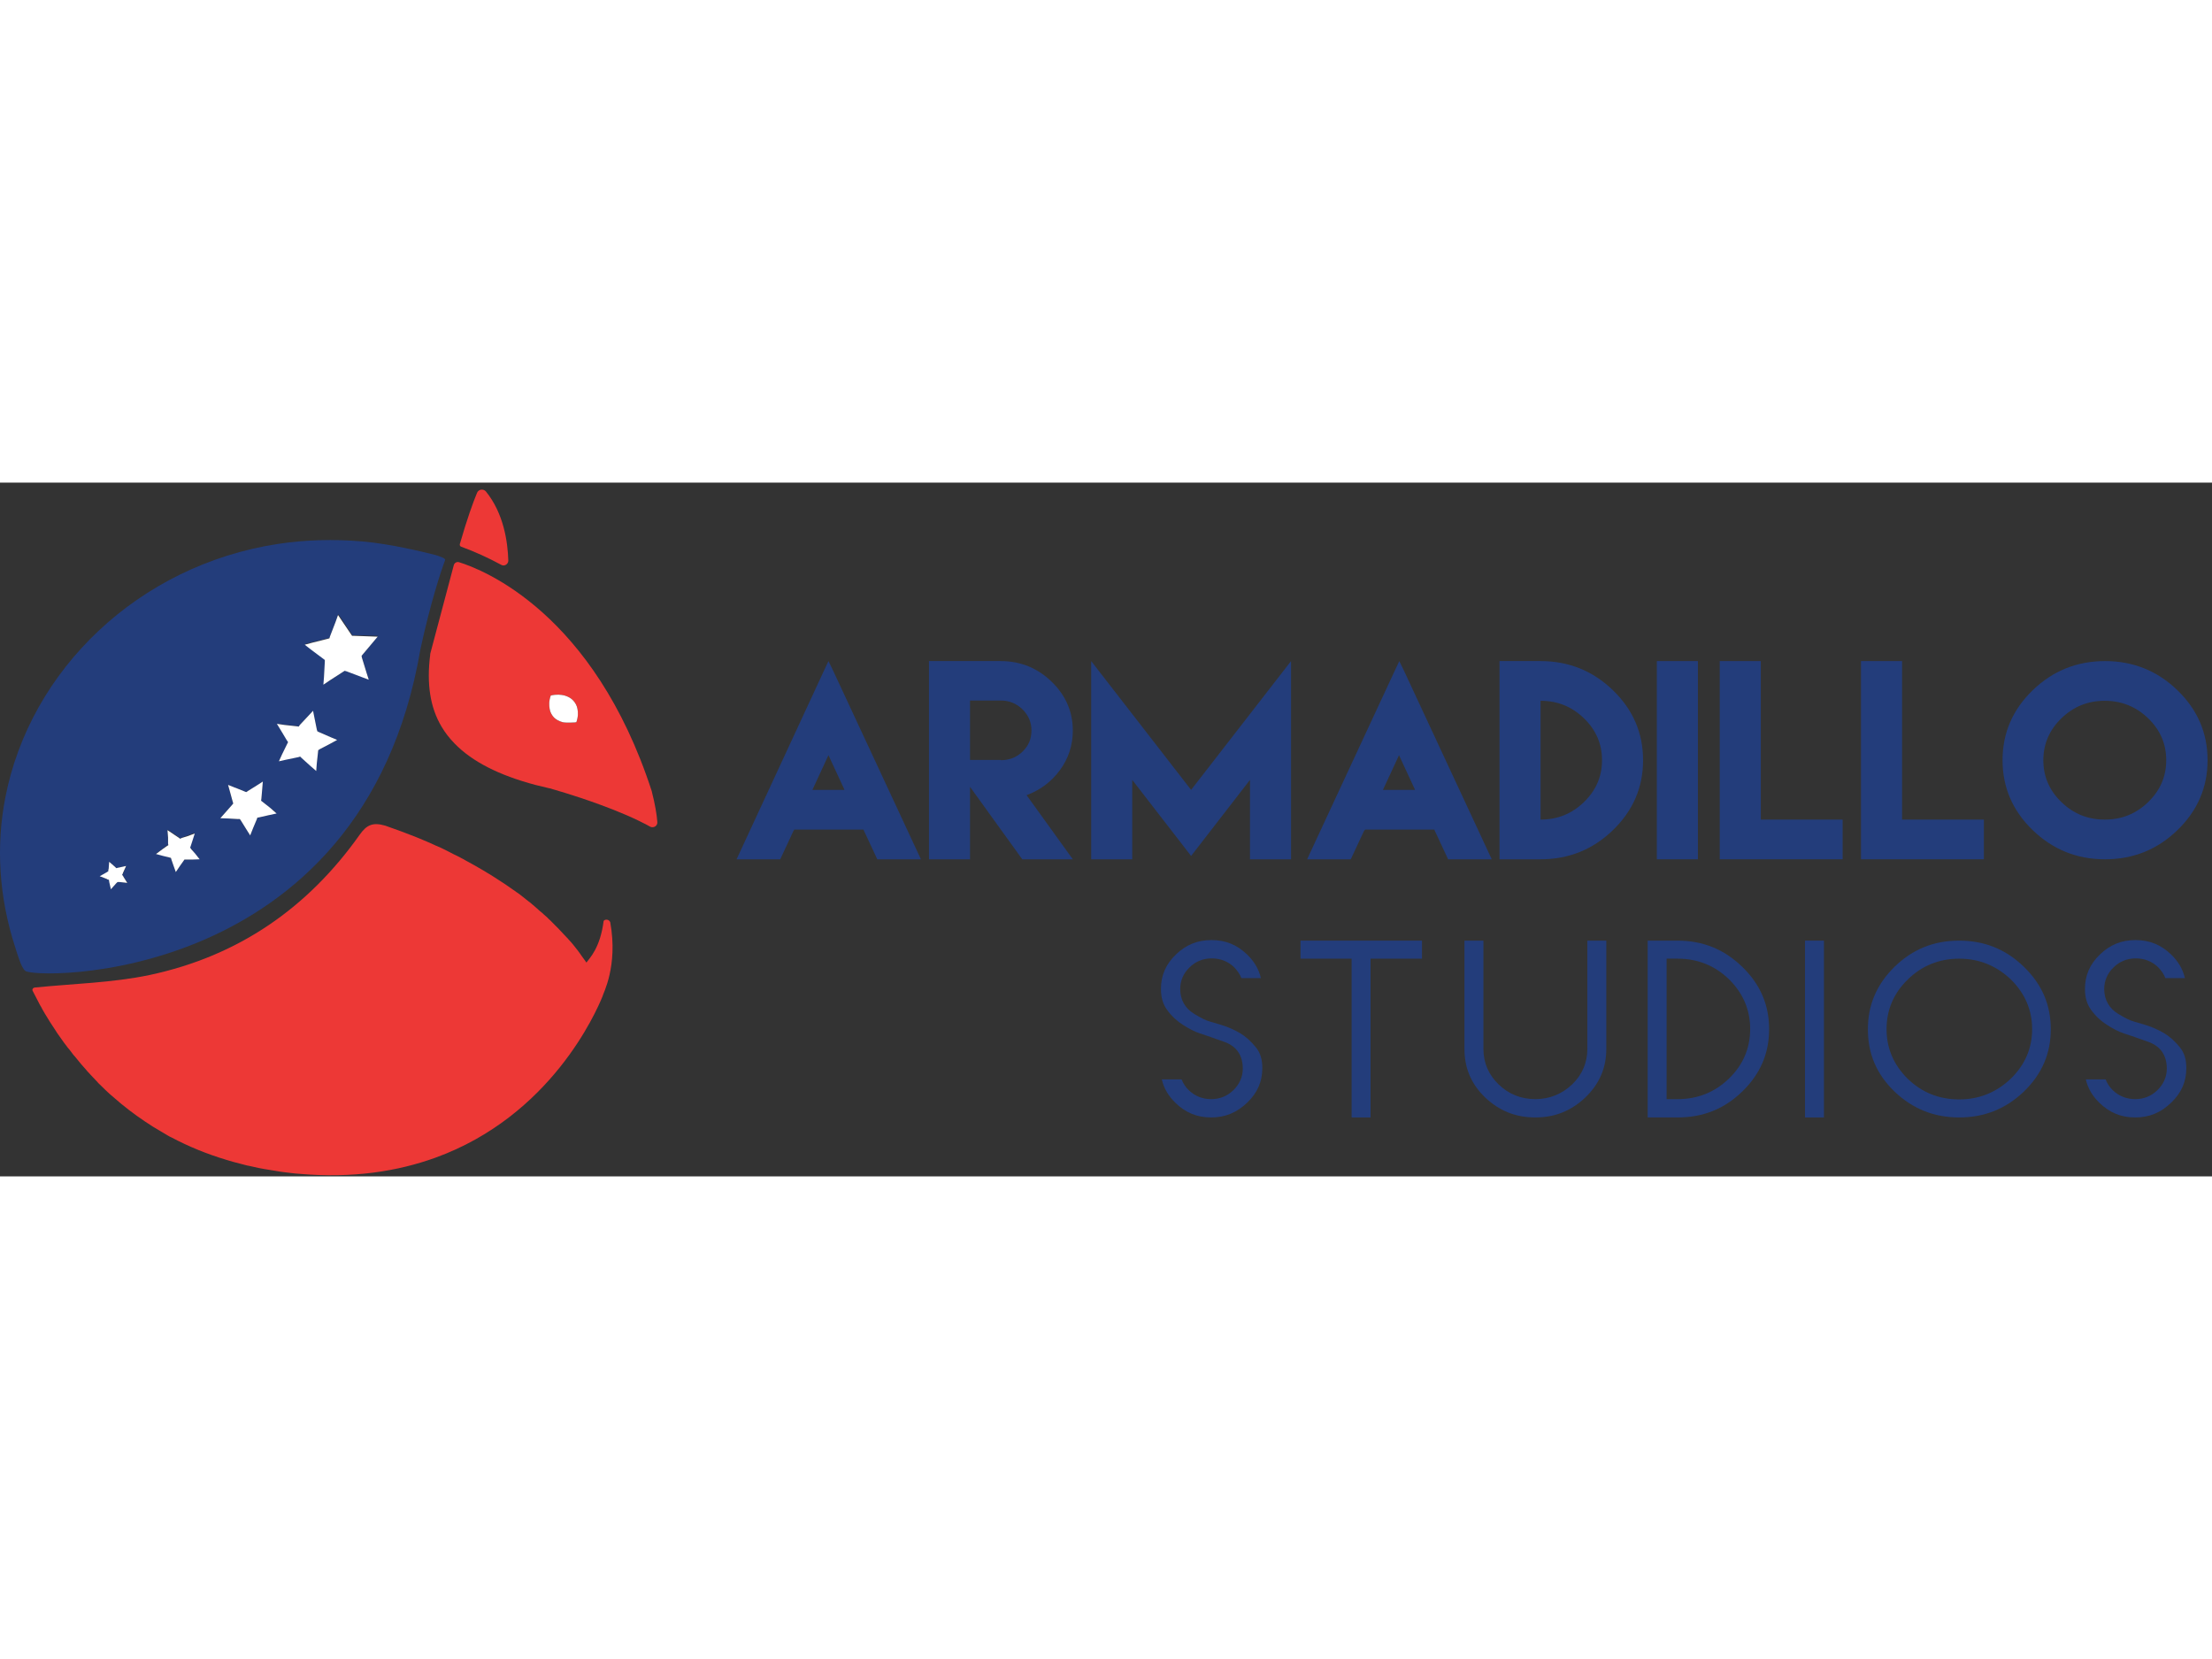 <?xml version="1.0"?>
<svg xmlns="http://www.w3.org/2000/svg" width="120" height="90" viewBox="0 0 220 69" fill="none">
<rect x="0" y="0" width="220" height="69" fill="#333333" stroke="none"/>
<path d="M50.555 7.756C50.555 8.115 50.155 8.364 49.841 8.171C48.556 7.48 47.243 6.873 45.872 6.376C45.786 6.348 45.729 6.266 45.729 6.183C45.729 6.155 45.729 6.155 45.729 6.127C46.471 3.56 47.043 1.986 47.443 1.02C47.585 0.661 48.071 0.578 48.328 0.882C50.098 3.063 50.498 5.879 50.555 7.756Z" fill="#ED3836"/>
<path d="M60.694 43.731C60.608 43.455 60.208 43.372 60.037 43.593C59.694 46.298 58.638 47.292 58.324 47.734C58.181 47.541 58.038 47.32 57.867 47.099C57.838 47.044 57.781 46.988 57.752 46.933C57.724 46.906 57.724 46.878 57.695 46.85C57.609 46.712 57.495 46.602 57.41 46.464C57.352 46.381 57.267 46.298 57.21 46.215C57.153 46.133 57.096 46.077 57.038 45.995C56.896 45.801 56.724 45.636 56.553 45.442C56.496 45.359 56.41 45.277 56.324 45.194C55.839 44.669 55.325 44.117 54.725 43.537C54.639 43.455 54.525 43.372 54.44 43.261C54.325 43.151 54.211 43.068 54.097 42.958C53.983 42.847 53.897 42.764 53.783 42.681C53.669 42.599 53.554 42.488 53.469 42.405C53.354 42.323 53.269 42.212 53.154 42.129C53.097 42.074 53.04 42.019 52.955 41.964C52.84 41.853 52.698 41.743 52.583 41.66C52.469 41.577 52.383 41.494 52.269 41.411C52.098 41.273 51.955 41.163 51.784 41.025C51.641 40.914 51.498 40.804 51.355 40.721C51.241 40.638 51.156 40.556 51.041 40.5C50.556 40.142 50.042 39.81 49.528 39.479C49.242 39.286 48.928 39.092 48.614 38.899C48.557 38.871 48.528 38.844 48.471 38.816C48.328 38.733 48.157 38.623 48.014 38.54C47.471 38.209 46.9 37.905 46.301 37.574C46.158 37.491 46.015 37.408 45.844 37.325C45.787 37.298 45.758 37.27 45.701 37.243C45.53 37.16 45.358 37.077 45.187 36.994C45.016 36.911 44.873 36.828 44.702 36.746C44.559 36.663 44.416 36.608 44.273 36.525C44.13 36.442 43.959 36.387 43.816 36.304C43.645 36.221 43.474 36.166 43.302 36.083C43.131 36 42.931 35.917 42.76 35.834C42.274 35.614 41.76 35.42 41.246 35.2C40.332 34.841 39.361 34.482 38.333 34.123C37.105 33.764 36.477 34.012 35.763 35.034C30.622 42.295 23.712 47.099 14.859 48.976C11.146 49.749 7.291 49.832 3.436 50.219C3.293 50.246 3.179 50.384 3.236 50.522C3.264 50.55 3.264 50.578 3.264 50.578C3.436 50.909 3.607 51.24 3.778 51.571C3.835 51.709 3.921 51.82 3.978 51.958C4.064 52.096 4.15 52.234 4.207 52.372C4.292 52.51 4.378 52.676 4.464 52.814C4.806 53.394 5.178 53.973 5.549 54.526C5.635 54.664 5.72 54.802 5.806 54.912C5.92 55.05 6.006 55.216 6.12 55.354C6.263 55.575 6.434 55.795 6.606 56.016C6.691 56.127 6.777 56.265 6.891 56.375C6.977 56.486 7.062 56.596 7.148 56.707C7.177 56.734 7.177 56.762 7.205 56.789C7.291 56.9 7.377 57.01 7.462 57.093C7.834 57.562 8.205 58.004 8.605 58.446C8.662 58.529 8.719 58.584 8.804 58.667C8.862 58.75 8.947 58.805 9.004 58.888C9.204 59.109 9.404 59.302 9.604 59.523C9.661 59.605 9.747 59.661 9.804 59.744C9.918 59.854 10.004 59.937 10.118 60.047C10.661 60.599 11.232 61.096 11.832 61.593C11.917 61.649 11.974 61.731 12.06 61.787C13.06 62.615 14.116 63.36 15.201 64.05C15.316 64.133 15.458 64.189 15.573 64.271C15.687 64.354 15.83 64.409 15.944 64.492C16.058 64.575 16.201 64.63 16.315 64.713C16.429 64.796 16.572 64.851 16.686 64.934C16.801 65.017 16.943 65.072 17.058 65.127C18.771 66.038 20.599 66.784 22.541 67.364C22.969 67.502 23.397 67.612 23.826 67.722C23.969 67.75 24.111 67.805 24.254 67.833C24.454 67.888 24.654 67.943 24.854 67.971C24.968 67.999 25.111 68.026 25.225 68.054C25.91 68.219 26.625 68.33 27.338 68.44C27.481 68.468 27.652 68.496 27.824 68.523C27.967 68.551 28.081 68.551 28.224 68.578C28.738 68.633 29.252 68.716 29.766 68.744C35.078 69.213 39.561 68.496 43.302 67.143C54.811 62.974 59.294 52.648 59.923 51.102C59.951 50.854 61.493 48.12 60.694 43.731Z" fill="#ED3836"/>
<path d="M23.653 33.488L22.654 33.432L23.653 33.488Z" fill="#233D7B"/>
<path d="M65.377 33.763C65.32 32.99 65.148 31.969 64.834 30.754V30.727C59.066 12.919 47.985 8.64 45.672 7.922C45.444 7.839 45.187 7.977 45.129 8.225L42.788 17.033C42.788 17.06 42.788 17.088 42.788 17.115C42.416 20.042 42.788 22.389 43.93 24.294C44.273 24.873 44.701 25.426 45.215 25.95C46.957 27.745 49.613 29.098 53.24 30.064C53.668 30.174 54.154 30.285 54.611 30.395H54.639C54.81 30.45 57.038 31.058 59.665 32.024C61.322 32.632 63.149 33.377 64.691 34.233C65.006 34.371 65.405 34.15 65.377 33.763ZM57.324 23.824C57.266 23.824 57.209 23.852 57.152 23.852C57.152 23.852 56.267 23.907 55.953 23.824C55.781 23.769 55.61 23.714 55.467 23.631C55.325 23.548 55.21 23.465 55.096 23.355C54.896 23.134 54.725 22.858 54.668 22.499C54.611 22.14 54.582 21.726 54.782 21.174C55.382 21.036 55.81 21.091 56.153 21.174C56.524 21.284 56.809 21.45 57.009 21.671C57.209 21.892 57.381 22.168 57.438 22.527C57.495 22.83 57.523 23.245 57.324 23.824Z" fill="#ED3836"/>
<path d="M57.323 23.825C57.266 23.825 57.209 23.852 57.152 23.852C57.152 23.852 56.266 23.907 55.952 23.825C55.781 23.769 55.609 23.714 55.467 23.631C55.324 23.549 55.21 23.466 55.095 23.355C54.895 23.134 54.724 22.858 54.667 22.499C54.61 22.14 54.581 21.726 54.781 21.174C55.381 21.036 55.809 21.091 56.152 21.174C56.523 21.285 56.809 21.45 57.009 21.671C57.209 21.892 57.38 22.168 57.437 22.527C57.494 22.831 57.523 23.245 57.323 23.825Z" fill="white"/>
<path d="M43.216 7.176C42.102 6.9 38.904 6.1 36.048 5.851C33.163 5.603 30.336 5.686 27.623 6.1C13.773 8.226 2.978 18.606 0.522 31.361C-0.392 36.083 -0.135 41.163 1.522 46.243C1.722 46.878 2.121 48.258 2.493 48.534C2.778 49.39 36.048 50.384 41.816 16.563C42.787 12.063 43.844 8.833 44.272 7.701C44.358 7.508 43.444 7.232 43.216 7.176ZM11.917 39.727H11.831L11.688 39.699L11.574 39.837L11.06 40.417L10.889 39.672L10.86 39.506L10.689 39.451H10.66L9.946 39.175L10.632 38.788L10.803 38.678V38.484V38.457L10.86 37.712L11.431 38.209H11.46L11.602 38.346L11.802 38.291L12.573 38.126L12.259 38.816V38.843L12.174 39.009L12.288 39.175L12.688 39.81L11.917 39.727ZM19.085 37.491H18.542H18.342L18.228 37.656L17.914 38.098L17.485 38.733L17.228 38.015L17.057 37.518L17 37.325L16.8 37.27L16.229 37.104L15.515 36.911L16.143 36.441L16.572 36.11L16.714 36V35.834L16.686 35.254L16.657 34.509L17.314 34.951L17.771 35.254L17.914 35.365L18.085 35.31L18.599 35.116L19.342 34.84L19.113 35.558L18.942 36.055L18.885 36.248L18.999 36.386L19.342 36.828L19.827 37.408L19.085 37.491ZM26.738 33.073L25.767 33.294L25.596 33.322L25.539 33.487L25.167 34.371L24.882 35.089L24.482 34.454L23.968 33.625L23.854 33.46H23.711H23.682C23.682 33.46 23.682 33.46 23.654 33.46L22.683 33.405L21.912 33.377L22.426 32.797L23.083 32.052L23.197 31.914L23.14 31.72L22.883 30.782L22.683 30.064L23.368 30.34H23.397L24.482 30.782L24.653 30.671L25.539 30.119L26.138 29.733L26.081 30.45L25.995 31.444L25.967 31.638L26.11 31.748L26.881 32.355L27.48 32.825L26.738 33.073ZM32.878 25.95L31.821 26.502L31.65 26.585L31.507 27.91L31.422 28.656L30.879 28.159L29.994 27.358L29.851 27.248L29.68 27.276L28.509 27.524L27.738 27.69L28.08 26.999L28.594 25.95L28.68 25.785L28.566 25.619L27.937 24.597L27.566 23.99L28.28 24.073L29.537 24.211L29.68 24.238L29.822 24.101L30.622 23.245L31.136 22.692L31.279 23.41L31.507 24.542L31.536 24.735L31.736 24.818L32.878 25.315L33.535 25.591L32.878 25.95ZM37.076 15.901L36.076 17.088L35.934 17.226L35.991 17.392L36.448 18.855L36.676 19.573L35.934 19.297L34.477 18.744L34.306 18.689L34.134 18.8L32.849 19.655L32.193 20.07L32.25 19.324V19.297L32.335 17.75V17.585L32.193 17.474L30.936 16.536L30.308 16.066L31.05 15.873L32.592 15.487L32.792 15.431L32.849 15.238L33.392 13.803L33.649 13.085L34.077 13.72L34.934 15.017L35.048 15.183H35.248L37.59 15.238L37.076 15.901ZM10.603 38.761L10.774 38.65V38.457C10.774 38.595 10.689 38.705 10.603 38.761ZM10.831 39.506L10.66 39.451C10.774 39.506 10.831 39.589 10.86 39.699L10.831 39.506ZM11.431 38.209L11.574 38.346L11.774 38.291C11.66 38.319 11.517 38.291 11.431 38.209ZM11.688 39.727L11.574 39.865C11.631 39.782 11.745 39.727 11.86 39.727H11.688ZM12.202 38.981C12.202 38.926 12.202 38.899 12.231 38.843L12.145 39.009L12.259 39.175C12.202 39.092 12.202 39.037 12.202 38.981ZM18.97 36.138L18.913 36.331L19.027 36.469C18.97 36.359 18.942 36.248 18.97 36.138ZM18.342 37.491L18.228 37.656C18.285 37.546 18.428 37.491 18.542 37.491H18.342ZM17.771 35.31L17.914 35.42L18.085 35.365C17.999 35.392 17.857 35.365 17.771 35.31ZM17 37.325L16.8 37.27C16.914 37.297 17.028 37.38 17.057 37.518L17 37.325ZM16.714 35.889C16.714 36 16.657 36.11 16.572 36.165L16.714 36.055V35.889ZM23.168 31.941L23.111 31.748C23.14 31.858 23.111 31.997 23.026 32.079L23.168 31.941ZM23.854 33.487H23.711C23.825 33.515 23.911 33.57 23.968 33.653L23.854 33.487ZM24.282 30.754L23.368 30.395L24.453 30.837L24.625 30.727C24.539 30.782 24.396 30.809 24.282 30.754ZM25.596 33.349L25.539 33.515C25.567 33.405 25.681 33.322 25.796 33.294L25.596 33.349ZM25.995 31.5L25.967 31.693L26.11 31.803C26.024 31.748 25.995 31.61 25.995 31.5ZM28.651 25.812L28.537 25.647C28.594 25.757 28.594 25.895 28.566 26.006L28.651 25.812ZM29.537 24.238L29.68 24.266L29.822 24.128C29.765 24.183 29.651 24.238 29.537 24.238ZM29.851 27.248L29.68 27.276C29.794 27.248 29.908 27.276 29.994 27.358L29.851 27.248ZM31.507 24.542L31.536 24.735L31.736 24.818C31.621 24.763 31.536 24.68 31.507 24.542ZM31.65 26.613L31.507 27.938L31.621 26.806C31.621 26.696 31.707 26.585 31.821 26.502L31.65 26.613ZM31.821 26.502L32.849 25.95L31.821 26.502ZM32.164 17.53C32.25 17.613 32.307 17.695 32.307 17.833V17.668L32.164 17.53ZM32.564 15.542L32.764 15.487L32.821 15.293C32.792 15.431 32.678 15.514 32.564 15.542ZM34.277 18.717L34.106 18.827C34.22 18.744 34.334 18.744 34.449 18.772L34.277 18.717ZM34.906 15.072L35.02 15.238H35.22C35.077 15.238 34.963 15.183 34.906 15.072ZM36.076 17.088L35.934 17.226L35.991 17.392C35.962 17.281 35.991 17.171 36.076 17.088Z" fill="#233D7B"/>
<path d="M12.659 39.81L11.916 39.727H11.83H11.688L11.545 39.865L11.031 40.445L10.859 39.7V39.672L10.831 39.506L10.659 39.451L10.631 39.423L9.917 39.147L10.602 38.761L10.774 38.65V38.485L10.802 38.457L10.859 37.712L11.431 38.209L11.573 38.347L11.773 38.291H11.802L12.544 38.126L12.23 38.816V38.844L12.145 39.009L12.259 39.147V39.175L12.659 39.81Z" fill="white"/>
<path d="M19.856 37.463L19.085 37.491H18.543H18.343L18.229 37.657L17.915 38.098L17.486 38.733L17.229 38.016L17.058 37.519L17.001 37.325L16.801 37.27L16.23 37.132L15.516 36.939L16.144 36.469L16.572 36.166L16.744 36.055L16.715 35.89V35.31L16.658 34.565L17.315 35.006L17.772 35.31L17.915 35.42L18.086 35.337L18.628 35.172L19.371 34.896L19.142 35.614L18.971 36.138L18.914 36.304L19.028 36.469L19.399 36.884L19.856 37.463Z" fill="white"/>
<path d="M27.51 32.907L26.739 33.073L25.768 33.294L25.596 33.322L25.539 33.487L25.168 34.371L24.883 35.089L24.483 34.453L23.969 33.625L23.855 33.46H23.712H23.683C23.683 33.46 23.683 33.46 23.655 33.46L22.684 33.404L21.913 33.377L22.427 32.797L23.084 32.051L23.198 31.913L23.141 31.72L22.884 30.782L22.684 30.064L23.369 30.34H23.398L24.483 30.782L24.654 30.671L25.539 30.119L26.139 29.732L26.082 30.45L25.996 31.444L25.968 31.637L26.111 31.748L26.882 32.355L27.51 32.907Z" fill="white"/>
<path d="M33.535 25.591L32.878 25.95L31.821 26.502L31.65 26.613L31.507 27.938L31.45 28.683L30.879 28.186L29.994 27.386L29.851 27.248L29.679 27.303L28.48 27.552L27.738 27.717L28.052 27.027L28.566 25.978L28.651 25.812L28.537 25.646L27.909 24.597L27.538 23.99L28.28 24.1L29.537 24.238L29.708 24.266L29.822 24.1L30.622 23.245L31.136 22.692L31.279 23.41L31.507 24.542L31.564 24.735L31.736 24.818L32.878 25.315L33.535 25.591Z" fill="white"/>
<path d="M36.076 17.088L35.962 17.226L35.99 17.392L36.447 18.883L36.675 19.601L35.933 19.324L34.477 18.772L34.277 18.717L34.105 18.828L32.82 19.656L32.163 20.098L32.221 19.352L32.306 17.806V17.64L32.163 17.53L30.907 16.591L30.307 16.122L31.021 15.929L32.563 15.542L32.763 15.487L32.82 15.294L33.363 13.886L33.62 13.168L34.048 13.803L34.905 15.073L35.019 15.238H35.219L37.561 15.321L37.075 15.901L36.076 17.088Z" fill="white"/>
<path d="M78.913 34.647L77.6 37.463H76.914H76.743H74.115H73.259L81.969 18.662L82.397 17.75L82.854 18.689L91.593 37.463H90.736H88.109H87.937H87.252L85.938 34.647L85.881 34.509H78.999L78.913 34.647ZM83.996 30.561L82.397 27.11L80.798 30.561H83.996Z" fill="#233D7B"/>
<path d="M92.392 31.555V24.653V17.75H96.476H99.531C101.502 17.75 103.187 18.441 104.586 19.794C105.986 21.146 106.699 22.775 106.699 24.653C106.699 26.116 106.271 27.441 105.414 28.601C104.558 29.76 103.444 30.588 102.102 31.085L106.699 37.463H101.673L96.476 30.257V37.463H92.392V31.555ZM99.531 27.607C100.388 27.607 101.102 27.331 101.702 26.751C102.302 26.171 102.587 25.481 102.587 24.653C102.587 23.852 102.302 23.162 101.702 22.554C101.102 21.975 100.388 21.671 99.531 21.671H96.476V24.625V27.579H99.531V27.607Z" fill="#233D7B"/>
<path d="M118.464 30.561L128.403 17.75V37.463H124.319V29.567L118.464 37.132L112.61 29.567V37.463H108.526V17.75L118.464 30.561Z" fill="#233D7B"/>
<path d="M135.658 34.647L134.344 37.463H133.659H133.487H130.86H130.003L138.742 18.662L139.17 17.75L139.627 18.689L148.366 37.463H147.509H144.882H144.711H144.025L142.712 34.647L142.654 34.509H135.772L135.658 34.647ZM140.741 30.561L139.142 27.11L137.543 30.561H140.741Z" fill="#233D7B"/>
<path d="M160.417 20.649C162.416 22.582 163.416 24.901 163.416 27.607C163.416 30.312 162.416 32.632 160.417 34.564C158.418 36.497 156.019 37.463 153.22 37.463H149.137V17.75H153.22C156.019 17.75 158.418 18.717 160.417 20.649ZM157.533 31.776C158.732 30.616 159.332 29.236 159.332 27.607C159.332 25.978 158.732 24.597 157.533 23.438C156.333 22.278 154.905 21.698 153.22 21.698V33.515C154.905 33.515 156.333 32.935 157.533 31.776Z" fill="#233D7B"/>
<path d="M164.786 17.75H168.869V37.463H164.786V17.75Z" fill="#233D7B"/>
<path d="M175.124 17.75V33.515H183.263V37.463H171.04V17.75H175.124Z" fill="#233D7B"/>
<path d="M189.174 17.75V33.515H197.313V37.463H185.09V17.75H189.174Z" fill="#233D7B"/>
<path d="M216.561 20.649C218.56 22.582 219.56 24.901 219.56 27.607C219.56 30.312 218.56 32.632 216.561 34.564C214.562 36.497 212.163 37.463 209.365 37.463C206.566 37.463 204.167 36.497 202.168 34.564C200.169 32.632 199.169 30.312 199.169 27.607C199.169 24.901 200.169 22.582 202.168 20.649C204.167 18.717 206.566 17.75 209.365 17.75C212.163 17.75 214.562 18.717 216.561 20.649ZM205.024 23.438C203.824 24.597 203.225 26.006 203.225 27.607C203.225 29.236 203.824 30.616 205.024 31.776C206.223 32.935 207.651 33.515 209.336 33.515C211.021 33.515 212.449 32.935 213.648 31.776C214.848 30.616 215.447 29.236 215.447 27.607C215.447 25.978 214.848 24.597 213.648 23.438C212.449 22.278 210.992 21.698 209.336 21.698C207.651 21.698 206.223 22.278 205.024 23.438Z" fill="#233D7B"/>
<path d="M120.464 63.139C119.065 63.139 117.922 62.67 116.923 61.703C116.209 61.013 115.752 60.24 115.552 59.357H117.522C117.665 59.743 117.922 60.13 118.236 60.433C118.836 61.013 119.607 61.317 120.464 61.317C121.321 61.317 122.063 61.013 122.663 60.433C123.263 59.853 123.605 59.108 123.605 58.28C123.605 56.541 122.52 55.906 121.863 55.657C121.178 55.409 120.721 55.243 120.464 55.16L120.407 55.133C120.293 55.105 119.921 54.967 119.322 54.774C118.808 54.608 118.236 54.304 117.637 53.918C117.066 53.559 116.523 53.062 116.066 52.427C115.666 51.875 115.466 51.212 115.466 50.356C115.466 49.003 115.952 47.899 116.951 46.933C117.951 45.966 119.093 45.497 120.492 45.497C121.892 45.497 123.034 45.966 124.034 46.933C124.748 47.623 125.204 48.396 125.404 49.279H123.462C123.32 48.893 123.063 48.534 122.749 48.203C122.149 47.623 121.378 47.319 120.521 47.319C119.664 47.319 118.893 47.623 118.294 48.23C117.694 48.81 117.38 49.556 117.38 50.356C117.38 51.433 117.865 52.289 118.779 52.841C119.464 53.255 119.95 53.504 120.378 53.614C120.492 53.642 120.778 53.724 121.578 53.973C122.12 54.139 122.691 54.387 123.32 54.746C123.919 55.105 124.433 55.574 124.919 56.182C125.347 56.706 125.547 57.369 125.547 58.225C125.547 59.577 125.062 60.682 124.062 61.648C123.006 62.67 121.835 63.139 120.464 63.139Z" fill="#233D7B"/>
<path d="M134.428 63.139V47.347H129.345V45.553H141.425V47.347H136.313V63.139H134.428Z" fill="#233D7B"/>
<path d="M152.706 63.139C150.735 63.139 149.107 62.477 147.708 61.151C146.309 59.798 145.652 58.225 145.652 56.32V45.553H147.537V56.32C147.537 57.7 148.051 58.887 149.05 59.854C150.05 60.82 151.278 61.317 152.706 61.317C154.105 61.317 155.333 60.82 156.361 59.854C157.361 58.887 157.875 57.7 157.875 56.32V45.553H159.759V56.32C159.759 58.225 159.074 59.798 157.675 61.151C156.275 62.477 154.648 63.139 152.706 63.139Z" fill="#233D7B"/>
<path d="M163.873 63.139V45.553H166.843C169.356 45.553 171.469 46.408 173.268 48.148C175.067 49.887 175.952 51.93 175.952 54.36C175.952 56.789 175.067 58.832 173.268 60.572C171.469 62.311 169.356 63.139 166.843 63.139H163.873ZM165.757 61.317H166.871C168.842 61.317 170.555 60.627 171.954 59.274C173.354 57.921 174.068 56.265 174.068 54.332C174.068 52.427 173.354 50.77 171.954 49.39C170.555 48.037 168.842 47.347 166.871 47.347H165.757V61.317Z" fill="#233D7B"/>
<path d="M181.405 45.553H179.521V63.139H181.405V45.553Z" fill="#233D7B"/>
<path d="M194.857 63.139C192.344 63.139 190.231 62.283 188.432 60.572C186.633 58.832 185.776 56.817 185.776 54.36C185.776 51.93 186.661 49.887 188.432 48.148C190.231 46.408 192.316 45.553 194.857 45.553C197.37 45.553 199.484 46.408 201.283 48.148C203.082 49.887 203.967 51.93 203.967 54.36C203.967 56.789 203.082 58.832 201.283 60.572C199.484 62.283 197.37 63.139 194.857 63.139ZM194.857 47.347C192.887 47.347 191.145 48.037 189.745 49.418C188.346 50.77 187.632 52.427 187.632 54.36C187.632 56.265 188.346 57.921 189.745 59.302C191.145 60.654 192.858 61.345 194.857 61.345C196.828 61.345 198.541 60.654 199.969 59.302C201.368 57.949 202.111 56.292 202.111 54.36C202.111 52.455 201.397 50.798 199.998 49.418C198.541 48.037 196.828 47.347 194.857 47.347Z" fill="#233D7B"/>
<path d="M212.364 63.139C210.964 63.139 209.822 62.67 208.823 61.703C208.109 61.013 207.652 60.24 207.452 59.357H209.422C209.565 59.743 209.822 60.13 210.136 60.433C210.736 61.013 211.507 61.317 212.364 61.317C213.221 61.317 213.963 61.013 214.563 60.433C215.162 59.853 215.505 59.108 215.505 58.28C215.505 56.541 214.42 55.906 213.763 55.657C213.078 55.409 212.621 55.243 212.364 55.16L212.307 55.133C212.192 55.105 211.821 54.967 211.221 54.774C210.707 54.608 210.136 54.304 209.537 53.918C208.965 53.559 208.423 53.062 207.966 52.427C207.566 51.875 207.366 51.212 207.366 50.356C207.366 49.003 207.852 47.899 208.851 46.933C209.851 45.966 210.993 45.497 212.392 45.497C213.792 45.497 214.934 45.966 215.934 46.933C216.647 47.623 217.104 48.396 217.304 49.279H215.362C215.22 48.893 214.963 48.534 214.648 48.203C214.049 47.623 213.278 47.319 212.421 47.319C211.564 47.319 210.793 47.623 210.193 48.23C209.594 48.81 209.28 49.556 209.28 50.356C209.28 51.433 209.765 52.289 210.679 52.841C211.364 53.255 211.85 53.504 212.278 53.614C212.392 53.642 212.678 53.724 213.478 53.973C214.02 54.139 214.591 54.387 215.22 54.746C215.819 55.105 216.333 55.574 216.819 56.182C217.247 56.706 217.447 57.369 217.447 58.225C217.447 59.577 216.962 60.682 215.962 61.648C214.905 62.67 213.763 63.139 212.364 63.139Z" fill="#233D7B"/>
</svg>
